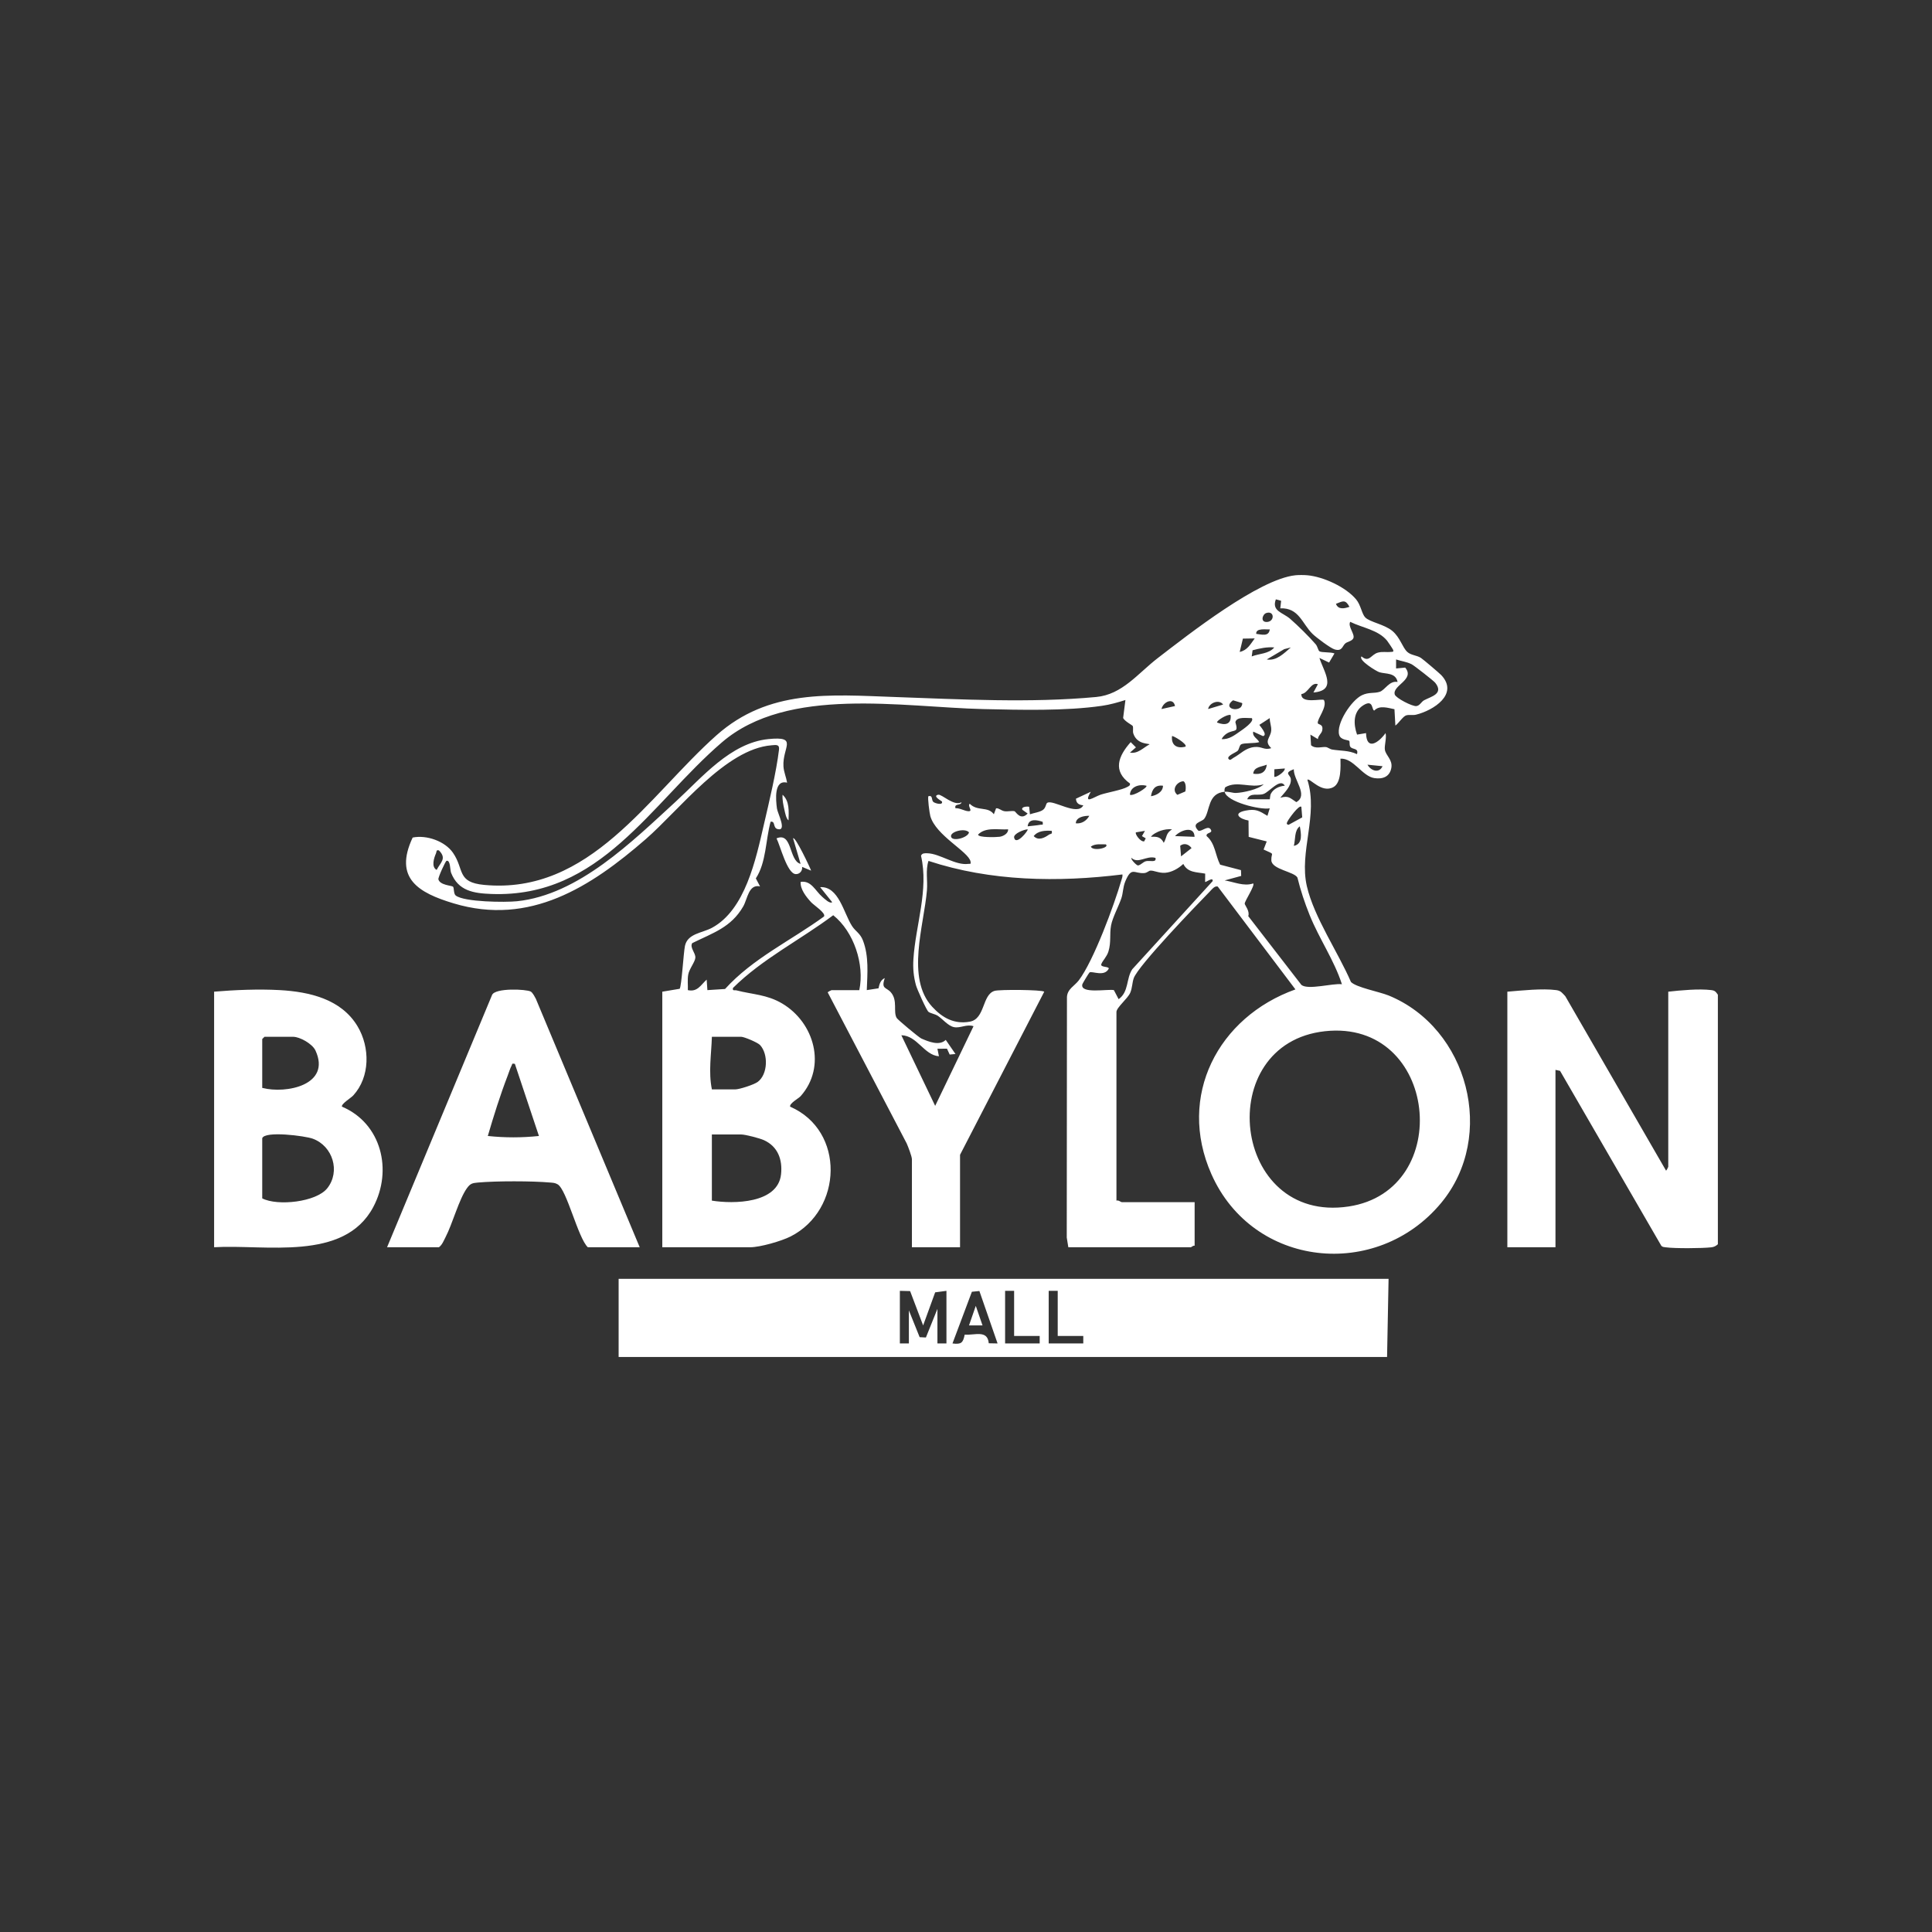<?xml version="1.0" encoding="UTF-8"?>
<svg id="Layer_1" xmlns="http://www.w3.org/2000/svg" version="1.1" viewBox="0 0 1080 1080">
  <rect x="0" y="0" width="1080" height="1080" fill="#333333" stroke="none"/>
  <!-- Generator: Adobe Illustrator 30.1.0, SVG Export Plug-In . SVG Version: 2.1.1 Build 136)  -->
  <defs>
    <style>
      .st0 {
        fill: #fff;
      }
    </style>
  </defs>
  <path class="st0" d="M776.2,556.47c-4.98-2.04-18.21-4.53-21.02-7.56-7.14-16.56-20.62-36.11-24.64-53.52-4.45-19.26,6.56-39.76.29-59.52,1.4-1.14,7.97,7.85,14.62,4.09,4.43-2.5,3.94-11.41,3.88-15.87,7.43-.35,12.12,9.86,18.97,10.88,4.63.68,8.51-.7,9.45-5.63.88-4.62-3.04-6.92-3.59-10.19-.39-2.33,1.06-6.59.38-9.34-3.86,5.35-10.65,10.09-10.92,0l-5.02.84c-2.01-5.72-2.34-12.65,3.39-16.33,5.96-3.82,4.67,2.85,6.26,2.87,2.86-3.13,7.66-1.44,11.26-.74l.51,9.15c1.76-1.19,4.25-5.18,6.06-5.71,1.67-.49,3.72.06,5.5-.38,9.66-2.37,24.06-11.47,14.12-22.09-1.05-1.12-10.19-8.87-11.38-9.64-2.33-1.51-5.5-1.44-7.6-3.32-2.77-2.49-3.97-8.08-8.4-11.77-4.49-3.74-12.46-4.86-15.14-7.55-1.89-1.89-2.46-6.92-5.08-10.05-5.8-6.97-18.33-12.69-27.25-13.51-1.88-.17-4.87-.19-6.72,0-20.46,2.15-59.73,33.06-76.88,46.25-11.26,8.67-19.86,20.44-34.51,21.8-36.86,3.43-75.65,1.3-112.62,0-36.15-1.27-70.38-4.57-99.63,21.43-38.17,33.92-70.69,89.18-129.85,83.61-15.42-1.45-10.99-8.6-17.39-17.91-4.5-6.56-14.84-10.16-22.57-8.56-10.75,22.87,3.41,30.93,22.91,36.79,42.57,12.8,76.68-9.19,107.41-35.92,18.79-16.35,44.58-50.42,70.3-52.45,2.5-.2,4.54-.62,4.17,2.45-1.5,12.56-5.57,29.42-8.49,42.02-4.43,19.16-10.37,47.55-29,57.57-5.47,2.94-13.63,3.14-15.09,10.13-.81,3.9-1.85,22.34-2.94,23.95l-9.72,1.62v142.86h49.18c5.49,0,17.48-3.46,22.54-6.03,29.13-14.8,30.65-59.12-.27-72.56-.44-1.88,4.74-4.59,5.88-5.87,14.68-16.51,7.66-41.2-10.36-51.82-8.53-5.03-16.37-4.97-25.49-7.31-1.15-.3-2.34.54-1.97-1.36,16.42-16.28,37.6-26.84,56.04-40.65,11.53,9.18,17.61,27.49,14.57,41.9h-15.55c-.12,0-2.17.98-2.09,1.25l44.15,84.43c.8,1.82,2.91,7.28,2.91,8.86v49.16h26.9v-51.68l47.07-91.17c-1.14-1.13-25.07-1.3-27.78-.47-7.07,2.16-5.16,15.68-13.87,17.23-8.6,1.53-15.2-2.05-20.99-8.34-14.77-16.03-4.58-45.45-2.93-65.16.45-5.44-.86-11.11.86-16.38,34.72,11.47,72.35,12.03,108.42,7.57.17,1.14-.26,2.14-.57,3.2-4.07,13.94-15.51,45.02-23.83,56.01-2.33,3.08-6.43,4.84-6.62,9.35l-.11,134.41.88,5.43h68.51c.28,0,1.28-1.11,2.1-.84v-24.37h-40.77c-.45,0-1.87-1.3-2.94-.84v-105.46c0-2.5,6.31-7.48,7.72-10.77,1.16-2.7,1.05-5.59,1.95-8.13,2.46-6.99,34.99-40.75,42.43-48.35,1.14-1.16,2.74-3.42,4.53-2.87l43.42,57.5c-43.2,15.43-66.32,59.58-46.97,103.26,23.2,52.37,92.43,59.53,128.47,16.06,30.97-37.37,15.14-97.69-29.41-115.93ZM772.85,428.31c-1.88,4.19-6.54,2.59-8.41-.84l8.41.84ZM780.43,368.64c3.02,1.01,5.7,1.21,8.66,2.67,1.41.7,12.32,9.25,13.19,10.34,5.01,6.26-2.34,7.71-6.2,9.8-1.57.85-2.42,3.06-4.34,3.26-2.31.24-11.47-4.48-12.06-6.49-1.49-5.09,11.5-8.25,5.83-15.03l-5.09.49v-5.04ZM754.36,339.21c-2.66.93-6.24,1.81-7.56-1.66,3.82-1.5,5.23-2.64,7.56,1.66ZM713.18,335.02l2.98.83-.47,4.21c10.5-.42,12.17,8.59,18.05,14.31,1.99,1.93,10.02,8.02,12.4,8.68,4.26,1.2,4.17-1.96,5.94-3.41,1.19-.97,3.64-1.23,4.42-2.79,1.13-2.24-3.21-6.63-1.72-9.24,6.78,3.37,15.63,4.47,20.59,10.51.49.6,3.18,4.61,3.35,5.05.58,1.44-.38,1.15-1.23,1.25-2.39.3-4.53-.3-7.19.39-3.93,1.03-4.86,5.85-9.21,2.13-1.96,2.08,8.45,8.39,10.05,8.86,3.57,1.04,9.09.12,10.12,5.42-4.67-.88-7.01,4.59-10.04,5.52-3.26,1-6.02.06-9.88,1.89-5.88,2.78-14.61,16-12.7,22.27.88,2.89,5.12,2.7,5.58,3.26.42.51,0,2.22.56,3.19,1.06,1.85,4.88.58,3.79,4.22-4.6-2.17-9.28-1.8-13.82-2.56-1.38-.23-2.41-1.23-3.52-1.39-2.08-.3-5.86,1.24-8.34-1.04l-.36-5.93,4.18,2.52c.08-1.89,2.04-3.08,2.41-4.8.82-3.83-2.3-3.16-2.46-4.13-.42-2.46,5.44-8.92,3.44-12.92-1.02-1.03-12.92,2.43-12.61-3.34,3.78-.36,5.36-6.96,9.23-5.49l-2.51,4.62c13.53-1.15,5.8-11.6,3.36-19.32l5.4,2.58,3.01-5.09c-2.01-.89-7.15-.37-8.44-1.23-.66-.44-1.04-2.71-2.02-3.86-3.59-4.2-10.11-10.61-14.31-14.26-4.18-3.63-10.46-4.25-8-10.91ZM720.33,461.07c-1.55-.29-.96-1.13-.47-2.12.64-1.28,6.25-9.16,7.6-7.96l.49,5.92-7.61,4.16ZM723.26,472.84c.95-3.43.18-8.71,3.35-10.92.68,3.88,1.87,9.9-3.35,10.92ZM690.59,403.67c.74-3.26,6.55-2.14,9.12-2.26,1.86,1.82-5.2,6.53-6.46,7.4-3.1,2.15-6.3,4.69-10.35,4.35.54-1.25,1.92-2.55,3.06-3.23,4.08-2.4,6.52.09,4.62-6.26ZM691.91,419.66c.83-.91.87-2.94,1.9-3.56,1.54-.93,7.77-.41,10.11-1.25-1.02-2.11-3.97-3.01-3.36-5.87l5.45,2.51c3.04-.6-2.01-5.95-2.01-6.3l5.8-3.77c-.06,2.45,1.04,4.52.81,7.03-.38,4.09-4.23,5.72.03,9.76-3.98,1.35-5.19-1.08-9.44-.62-5.08.55-7.59,3.83-11.66,6.02-1.02.55-1.91,1.93-2.87.5-.83-1.66,4.39-3.53,5.23-4.44ZM708.13,368.63l9.77-5.76,3.67-.94c-3.82,3.24-7.93,7.66-13.45,6.71ZM718.21,429.58c.25,1.88-5.19,5.38-5.88,4.6l.04-4.15,5.83-.45ZM708.12,427.46c-.46,4.41-3.48,5.7-7.55,5.04.28-3.91,4.84-3.85,7.55-5.04ZM718.21,439.22c-3.08.22-6.32,1.7-7.77,4.46-.56,1.06-.48,3.11-.64,3.11h-12.61c1.67-4.01,5.85-1.77,9.21-2.98,3.21-1.15,9.28-9.11,11.8-4.6ZM721.58,435.48c-.3-2.54-4.18-3.24,1.66-5.49-.18,6.06,8.33,14.49,1.41,18.4-3.63-2.35-4.33-3.77-8.97-2.44,2.2-2.75,6.36-6.54,5.89-10.46ZM699.72,366.95l.48-3.45c3.96-1.03,7.99-1.95,12.12-1.58-2.97,3.64-8.51,3.39-12.6,5.03ZM707.83,342.69c4.55-1.5,4.82,4.53.68,4.97-4.19.44-2.86-4.25-.68-4.97ZM709.8,351.83c-.5,4.32-4.74,2.77-7.57,2.51-.27-3.42,5.51-2.34,7.57-2.51ZM694.79,356.99l6.61-.11c-2.44,3.26-4.07,6.62-8.4,7.55l1.79-7.45ZM689.28,391.47l5.01,1.51c.49.46-.4,2.1-.67,2.34-2.92,2.67-9.94.21-4.34-3.86ZM687.94,399.73c.51,5.42-3.26,5.83-7.56,4.19-.68-.91,5.91-4.99,7.56-4.19ZM683.74,393.84l-8.4,2.52c.61-3.56,6.21-5.59,8.4-2.52ZM667.77,467.79l-10.92-.41c2.86-3.21,10.74-6.13,10.92.41ZM666.08,474.1l-5.86,4.62-.49-5.93c2.23-1.75,4.86-.83,6.36,1.31ZM662.58,442.45l-4.42,1.87c-3.38-2.71-.54-7.24,3.28-7.61,1.62.49,1.57,4.36,1.14,5.74ZM662.72,417.37c-4.69,1.28-8.09-.69-7.56-5.87.44-.5,8.68,4.38,7.56,5.87ZM656.84,394.68l-7.56,1.68c.85-3.95,6.58-6.71,7.56-1.68ZM650.12,439.23c-.03,3.47-3.67,5.41-6.72,5.87.63-3.96,2.34-6.43,6.72-5.87ZM648.81,464.38c2.15-.68,4.09-1.02,6.36-.78-3.62,2.32-2.73,4.32-4.62,7.54-1.59-3.17-3.67-3.59-7.14-3.35.8-1.45,3.9-2.93,5.41-3.41ZM640.47,468.63l-.87,1.7c-2.14.37-5.32-4.24-4.61-5.04l5.04-.84-1.67,2.94,2.11,1.24ZM631.63,444.26c.24-4.66,5.44-6.05,9.24-5.03.78.94-7.4,6.03-9.24,5.03ZM632.48,479.56c3.79,3.55,8.42-1.47,13.44,0,.69,2.87-3.22,1.31-5.29,1.85-1.69.43-2.71,2.01-4.42,2.39-.76.13-4.31-3.47-3.72-4.24ZM243.72,477.04c.46-1.03-.05-2.05,1.63-1.67,4.58,4.58.87,6.71-1.26,10.92-3.1-1.62-1.53-6.66-.37-9.24ZM436.61,656.46c-1.79,16.37-26.57,16.65-38.67,14.7v-36.98h16.39c2.35,0,10.37,2.1,12.77,3.2,7.75,3.56,10.4,10.87,9.51,19.07ZM414.33,579.57c1.65,0,9.2,3.18,10.53,4.6,4.74,5.09,4.38,16.39-1.27,20.61-2.08,1.55-10.24,4.2-12.61,4.2h-13.03c-1.99-9.69-.3-19.64,0-29.41h16.39ZM558.87,467.75c-1.66.26-12.15.58-12.12-1.21,4.2-4.38,11.28-2.58,16.79-2.94.14,2.34-2.67,3.84-4.67,4.15ZM566.9,468.21c-.44-2.24,5.71-4.6,7.56-4.6.59.48-6.6,9.49-7.56,4.6ZM574.47,461.91c.5-4.57,5.23-3.58,8.4-2.5.19,2.2.1,1.39-1.27,1.64-2.22.41-4.85.58-7.13.87ZM586.33,466.61c-2.35,1.66-5.83,3.57-8.49.77,2.44-3.08,6.51-3.13,10.07-2.94.48,2.15-.59,1.47-1.58,2.17ZM601.37,460.23c.15-3.52,4.76-4.23,7.56-4.19-1.53,2.77-4.33,4.59-7.56,4.19ZM609.78,473.26c2.41-1.76,5.6-1.23,8.4-1.25,2.35,1.88-7.23,4.08-8.4,1.25ZM615.22,444.25c-3.54,1.15-9.99,6.02-5.45-1.65l-8.31,3.87c.12,2.56,1.69,3.52,4.11,3.69-3.18,6.36-17.16-3.55-20.21-1.33-.73.53-.68,2.52-2.15,3.75-1.68,1.42-5.35,1.83-7.47,2.62l-.44-4.22c-1.1-.24-4.62-.07-3.79,1.69l2.95,2.1c-3.97,4.23-6.68-1.12-7.3-1.28-1.52-.38-3.85.29-5.69-.02-1.9-.32-2.9-1.75-4.65-1.64l-1.25,3.35c-3.4-4.62-9.15-1.46-13.47-5.87-1.53,1.26,2.15,4.32-.8,4.17-2.14-.11-4.8-1.84-7.18-1.67-.86-2.84,3.13-1.31,3.36-3.34-4.22,2.42-11-4.63-13.01-4.21-3.51.73,2.01,3.54,2.09,3.79.74,2.36-4.05.99-4.85.21-1.15-1.11-.13-3.87-2.71-3.16-.57.71.62,9.58,1.06,11.12,3.05,10.86,21.42,19.87,22.49,25.42.32,1.66-.22,1.14-1.28,1.28-7.17.99-15.78-5.7-22.74-5.93-1.3-.04-3.17-.2-3.67,1.41,4.42,19.06-3.09,38.91-4.26,57.87-.31,5.09.1,9.61,1.44,14.51.58,2.13,5.89,14.01,7,14.85,1.18.89,3.65,1.17,5.29,2.27,2.65,1.8,5.69,5.59,8.92,6.27,3.61.75,7.13-1.84,10.96-.51l-21.44,44.53-18.91-39.48c8.89.18,12.71,11.15,21.01,11.75l-.83-4.19,5.33-.05,1.51,3.28,3.24-.3-5.44-7.89c-3.52,3.47-9.51,1.04-13.64-.77-1.45-.64-13.18-10.49-13.76-11.45-2.13-3.52.73-9.73-3.28-14.37-2.58-2.98-5.58-1.65-3.39-7.96-2.39,1.01-3.02,3.43-3.51,5.72l-6.56,1c.34-9.23,1.26-18.82-2.13-27.71-1.58-4.14-4.14-5.03-6.14-8.14-4.61-7.15-7.42-22.33-17.8-21.7l6.73,8.4c-1.3,1.03-4.2-1.82-5.48-2.92-3.99-3.42-6.16-9.35-12.16-8.42-.27,4.15,3.15,8.42,5.86,11.36,1.63,1.76,8.43,6.09,7.2,7.98-18.45,13.45-39.83,23.42-55.31,40.52l-9.87.64-.41-5.88c-3.35,3.09-5.18,7.05-10.52,5.88.11-2.86-.28-5.78.2-8.63.55-3.24,3.85-7.09,4-9.51.17-2.67-3.28-5.7-1.74-8.14,11.49-5.68,21.7-8.72,28.5-20.51,2.42-4.2,2.98-12.6,9.4-11.2l-2.35-4.47c5.84-8.88,5.44-21.39,8.24-31.66,2.85-.53,1.15,3.37,3.9,4.09,5.45,1.43.04-8.77-.33-11.45-.67-4.88-1.77-16.35,5.67-14.49-.5-3.04-1.86-6-2.04-9.11-.63-10.77,8.56-16.96-8.46-15.25-21.18,2.13-37.22,21.61-51.69,34.88-24.33,22.29-54.33,52.17-88.81,55.76-6.6.69-29.45.48-34.23-3.18-1.3-1-.87-4.39-1.54-4.97-.73-.63-7.32-.8-8.16-4.09-.26-1.02,3.98-10.2,4.53-10.35,2.27-.6,1.94,5.1,2.56,6.68,4.02,10.15,12.48,11.48,22.6,11.85,60.9,2.23,88.83-50.43,128.8-84.77,36.89-31.7,100.95-19.62,146.09-18.59,20.77.47,45.99,1.14,66.34-1.82,4.56-.66,8.78-1.86,13.13-3.25l-1.28,10.05c.8,1.79,5.1,4.02,5.31,4.41.54.99-.06,2.87.38,4.24,2.06,6.39,9.03,5.51,9.06,6.09-3.52,1.88-6.5,5.42-10.94,4.61l3.35-2.93-2.93-2.93c-6.93,7.79-10.24,16.12-.43,23.12.26,1.16-.64,1.46-1.42,1.91-2.97,1.72-11.01,3.06-14.98,4.35ZM541.68,465.29c-.6,3.15-10.02,5.52-10.07,2.09-.04-2.59,7.82-4.66,10.07-2.09ZM632.95,541.81c-3.5,5.24-1.82,12.63-7.63,16.74l-2.65-5.07c-3.24-.75-19.22,2.37-17.61-3.34.1-.37,3.69-6.37,4.02-6.57,1.46-.87,8.49,2.73,10.78-2.24-.61-1.28-4.99-.47-4.18-2.5.76-1.91,3.06-4.03,3.95-6.98,1.59-5.24.54-9.46,1.46-14.51.8-4.42,4.23-10.68,5.77-15.24,1.01-2.99.81-6.16,2.24-9.53,3.51-8.3,4.86-4.09,10.54-4.52,1.56-.12,2.56-1.28,3.36-1.37,1.84-.2,4.95,1.48,8.28,1.22,3.82-.3,7.45-2.4,10.2-4.96,2.49,4.98,7.43,4.51,12.23,5.42l-.04,4.65c.28.38,4.72-3.12,4.19-.43l-44.91,49.23ZM697.8,512.08c.95-2.73-1.93-6.06-2-6.89-.1-1.39,5.86-10.21,4.75-11.34-5.27,1.8-10.69-.88-15.96-1.69l9.24-2.52-.12-3.23-11.65-3.06c-2.72-5.28-2.7-11.86-7.56-15.99-.46-2.06,3.31-1.48,2.5-3.32-1.4-3.21-5.14.92-7.05.37-4.48-4.45,1.79-4.8,3.24-6.72,3.31-4.38,1.8-14.25,11.38-15.09-.15-.76-.08-1.9.38-2.53,6.71-3.9,14.15.81,21.47-1.66-2.83,2.84-11.48,4.7-15.55,4.86-1.81.07-3.86-.88-6.3-.66,1.1,5.64,19.94,10.25,25.22,9.25l-1.28,4.2c-4.61-2.83-6.58-4.03-12.17-2.94-7.5,1.46-3.43,4.7,1.59,5.55l.09,9.14,10.09,2.55-1.75,4.53c6.9,3.15,4.15,1.35,4.33,6.03.2,5.16,12.82,6.31,14.59,9.67,1.75,7.16,4.06,14.1,6.81,20.92,5.35,13.27,13.7,25.19,18.05,38.68-5.22-.64-18.94,3.38-22.65.38l-29.71-38.45ZM753.85,674.44c-65.5,9.81-76.42-91.18-13.12-97.99,63.11-6.79,72.74,89.06,13.12,97.99Z"/>
  <path class="st0" d="M345.82,758.56h429.56l.84-43.7h-430.4v43.7ZM586.23,721.59h5.04v25.21h14.29v4.2h-19.33v-29.41ZM561.86,721.59h5.04v25.21h14.29v4.2h-19.33v-29.41ZM543.27,722.11l4.21-.43,10.17,29.32-4.93-.1c-.66-7.67-7.79-4.4-13.45-4.83-.93,4.63-1.94,5.55-6.83,4.93l10.84-28.88ZM503.01,721.59l5.75.14,7.28,19.2,6.72-18.5,6.31-.84v29.41h-5.04v-19.33l-6.44,16-3.5-.18-6.02-14.98v18.49h-5.04v-29.41Z"/>
  <path class="st0" d="M956.58,553.46c-6.99-.83-16.99.12-24.01.9v97.9c0,.12-1.02,2.22-1.26,2.1l-56.31-97.49c-1.72-1.77-2.41-3.04-5.02-3.39-7.82-1.04-19.43.23-27.36.88v142.86h26.9v-99.16l2.56.56,56.63,97.83c.72.72,1.62.69,2.55.82,5.07.68,20.07.57,25.3,0,1.58-.17,2.58-.71,3.74-1.72v-139.5c-1.18-1.62-1.53-2.32-3.73-2.58Z"/>
  <path class="st0" d="M191.14,618.62c-.38-1.64,4.96-4.77,6.33-6.26,9.5-10.37,9.4-26.93,2.43-38.61-9.09-15.24-26.87-19.35-43.6-20.28-11.72-.65-25.01-.1-36.61.88v142.86c28.47-1.72,72.6,8.23,88.95-22.43,10.95-20.54,4.62-46.8-17.49-56.16ZM146.59,580.83l1.26-1.26h15.97c3.78,0,10.79,3.91,12.52,7.65,8.94,19.31-16.32,24.4-29.75,20.92v-27.31ZM182.95,664.23c-6.14,7.75-27.81,10.09-36.36,5.67v-33.61c1.38-4.24,24.01-1.34,28.32.27,11.12,4.14,15.5,18.26,8.04,27.68Z"/>
  <path class="st0" d="M299.48,558.24c-.65-1.19-1.66-3.27-2.78-3.94-2.3-1.37-20.14-2.2-21.67,1.98l-58.66,140.94h29c1.87-1.45,2.62-3.58,3.66-5.58,3.92-7.49,7.54-21.31,12.02-27.48,1.89-2.6,3.05-2.83,6.14-3.11,10.11-.92,30.32-.91,40.43,0,1.6.15,2.58.13,4.07.98,5.14,2.92,11.38,29.95,16.91,35.2h29l-58.1-138.98ZM272.69,635.02c3.3-11.3,6.92-22.84,11.14-33.82.6-1.56,1.41-4.17,2.12-5.44.53-.95-.05-1.43,1.86-1.07l13.46,40.33c-9.56,1.01-19.02,1.01-28.57,0Z"/>
  <path class="st0" d="M443.34,468.64l4.19,14.28c-6.65-1.74-4.49-18.03-13.45-14.27,2.09,4.11,5.89,19.53,10.63,19.97,2.24.21,3.98-1.81,3.67-4.02l5.04,2.1c-.42-1.39-8.98-19.53-10.09-18.06Z"/>
  <path class="st0" d="M440.8,458.55c.09-4.87.69-10.66-3.35-14.28-.19,2.91.44,5.77,1.08,8.58.33,1.43.99,4.99,2.27,5.71Z"/>
  <polygon class="st0" points="545.47 729.99 541.68 740.91 549.24 740.91 545.47 729.99"/>
</svg>